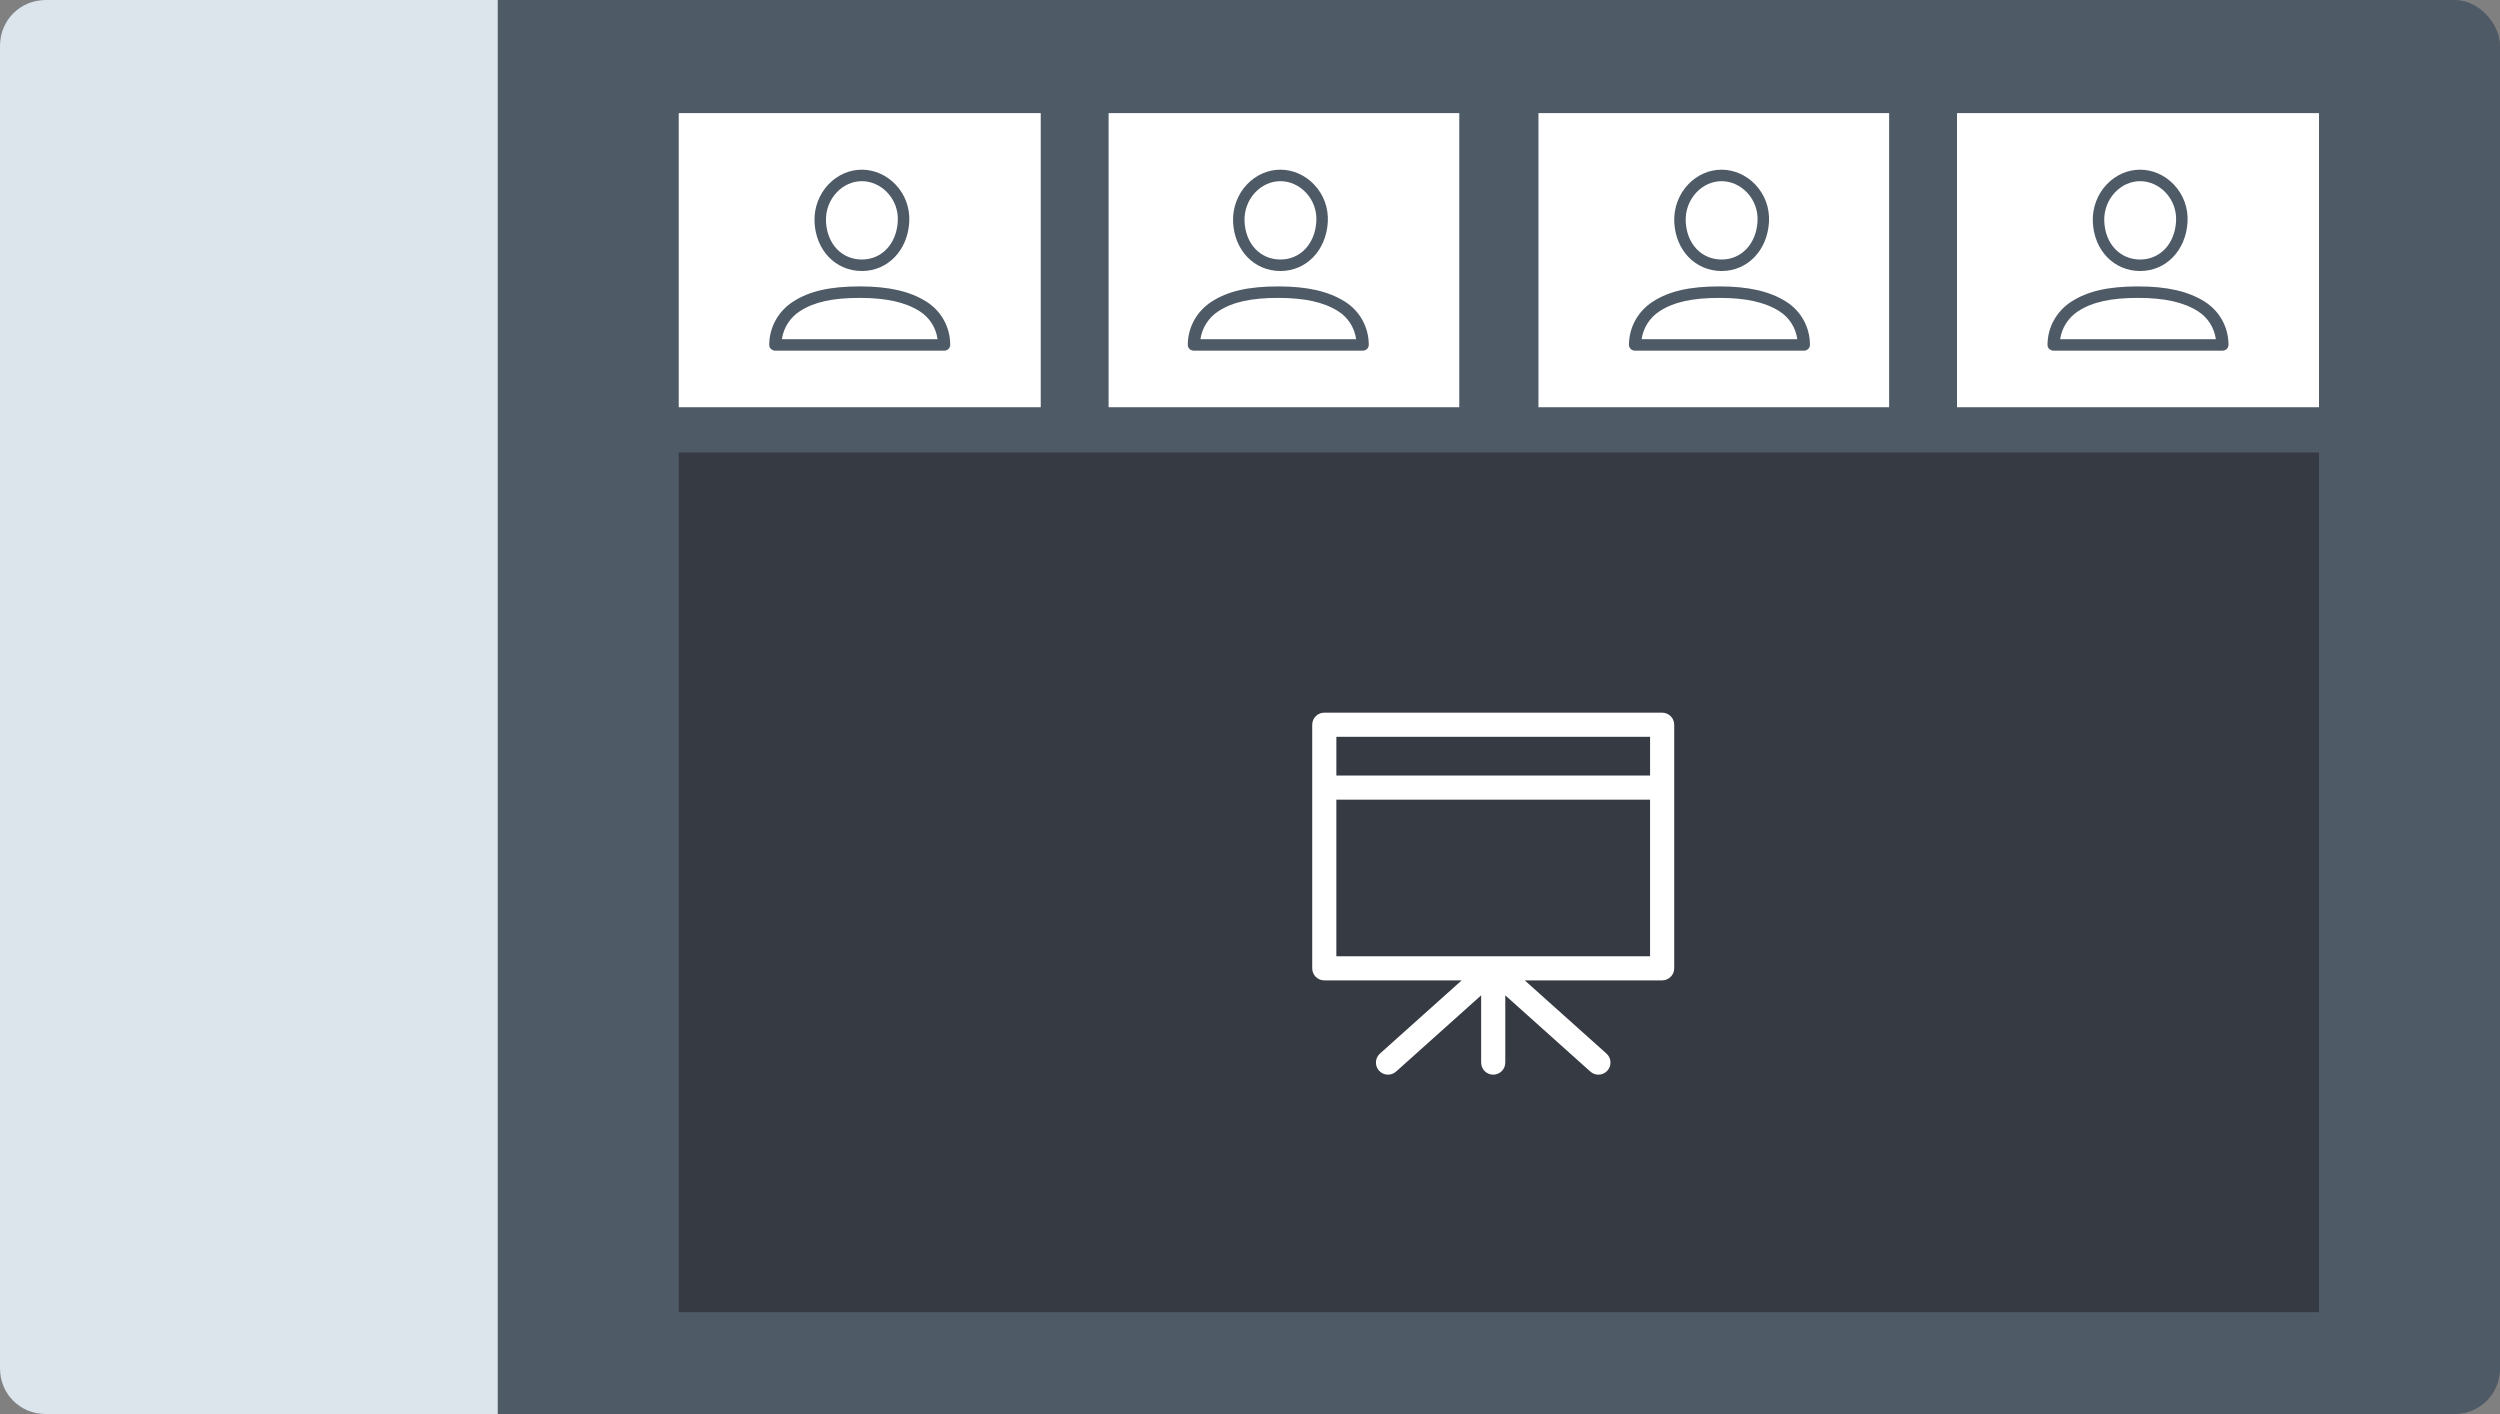 <svg width="221" height="125" viewBox="0 0 221 125" fill="none" xmlns="http://www.w3.org/2000/svg">
<rect x="0" y="0" width="221" height="125" fill="#808080" stroke="none"/>
<rect width="221" height="125" rx="4" fill="#4E5A66"/>
<path d="M0 4C0 1.791 1.791 0 4 0H44V125H4C1.791 125 0 123.209 0 121V4Z" fill="#DCE4EC"/>
<rect x="60" y="40" width="145" height="76" fill="#363A43"/>
<rect x="60" y="10" width="32" height="26" fill="white"/>
<path fill-rule="evenodd" clip-rule="evenodd" d="M69.119 29.984C69.265 28.974 69.839 28.072 70.718 27.504C71.969 26.696 73.597 26.335 76.001 26.335C78.338 26.335 80.017 26.708 81.288 27.508C82.166 28.059 82.739 28.961 82.882 29.984H69.119ZM81.891 26.663C80.434 25.746 78.562 25.319 76.001 25.319C73.365 25.319 71.547 25.735 70.105 26.667H70.104C68.787 27.518 68 28.948 68 30.492C68 30.773 68.242 31 68.541 31H83.459C83.758 31 84 30.773 84 30.492C84 28.926 83.212 27.494 81.891 26.663Z" fill="#4E5A66"/>
<path fill-rule="evenodd" clip-rule="evenodd" d="M73.977 16.994C74.582 16.364 75.367 16.016 76.191 16.016C77.016 16.016 77.834 16.381 78.436 17.017C79.086 17.704 79.416 18.607 79.365 19.56C79.258 21.551 77.953 22.941 76.191 22.941C74.405 22.941 73.1 21.554 73.017 19.566C72.978 18.61 73.328 17.672 73.977 16.994ZM76.191 23.957C78.482 23.957 80.243 22.131 80.379 19.614C80.444 18.38 80.016 17.209 79.173 16.319C78.38 15.481 77.293 15 76.191 15C75.089 15 74.043 15.458 73.245 16.29C72.406 17.167 71.953 18.377 72.004 19.608C72.108 22.128 73.869 23.957 76.191 23.957Z" fill="#4E5A66"/>
<rect x="98" y="10" width="31" height="26" fill="white"/>
<path fill-rule="evenodd" clip-rule="evenodd" d="M106.119 29.984C106.265 28.974 106.839 28.072 107.718 27.504C108.968 26.696 110.598 26.335 113.001 26.335C115.338 26.335 117.017 26.708 118.288 27.508C119.166 28.059 119.739 28.961 119.882 29.984H106.119ZM118.891 26.663C117.434 25.746 115.562 25.319 113.001 25.319C110.366 25.319 108.547 25.735 107.105 26.667H107.104C105.787 27.518 105 28.948 105 30.492C105 30.773 105.242 31 105.541 31H120.459C120.758 31 121 30.773 121 30.492C121 28.926 120.212 27.494 118.891 26.663Z" fill="#4E5A66"/>
<path fill-rule="evenodd" clip-rule="evenodd" d="M110.977 16.994C111.582 16.364 112.367 16.016 113.191 16.016C114.016 16.016 114.834 16.381 115.436 17.017C116.086 17.704 116.416 18.607 116.365 19.56C116.258 21.551 114.953 22.941 113.191 22.941C111.405 22.941 110.1 21.554 110.017 19.566C109.978 18.61 110.328 17.672 110.977 16.994ZM113.191 23.957C115.482 23.957 117.242 22.131 117.379 19.614C117.444 18.38 117.016 17.209 116.173 16.319C115.38 15.481 114.293 15 113.191 15C112.089 15 111.042 15.458 110.245 16.29C109.406 17.167 108.953 18.377 109.004 19.608C109.108 22.128 110.869 23.957 113.191 23.957Z" fill="#4E5A66"/>
<rect x="136" y="10" width="31" height="26" fill="white"/>
<rect x="173" y="10" width="32" height="26" fill="white"/>
<path fill-rule="evenodd" clip-rule="evenodd" d="M145.119 29.984C145.265 28.974 145.839 28.072 146.718 27.504C147.968 26.696 149.598 26.335 152.001 26.335C154.338 26.335 156.017 26.708 157.288 27.508C158.166 28.059 158.739 28.961 158.882 29.984H145.119ZM157.891 26.663C156.434 25.746 154.562 25.319 152.001 25.319C149.366 25.319 147.547 25.735 146.105 26.667H146.104C144.787 27.518 144 28.948 144 30.492C144 30.773 144.242 31 144.541 31H159.459C159.758 31 160 30.773 160 30.492C160 28.926 159.212 27.494 157.891 26.663Z" fill="#4E5A66"/>
<path fill-rule="evenodd" clip-rule="evenodd" d="M149.977 16.994C150.582 16.364 151.367 16.016 152.191 16.016C153.016 16.016 153.834 16.381 154.436 17.017C155.086 17.704 155.416 18.607 155.365 19.56C155.258 21.551 153.953 22.941 152.191 22.941C150.405 22.941 149.1 21.554 149.017 19.566C148.978 18.61 149.328 17.672 149.977 16.994ZM152.191 23.957C154.482 23.957 156.242 22.131 156.379 19.614C156.444 18.38 156.016 17.209 155.173 16.319C154.38 15.481 153.293 15 152.191 15C151.089 15 150.042 15.458 149.245 16.29C148.406 17.167 147.953 18.377 148.004 19.608C148.108 22.128 149.869 23.957 152.191 23.957Z" fill="#4E5A66"/>
<path fill-rule="evenodd" clip-rule="evenodd" d="M182.119 29.984C182.265 28.974 182.839 28.072 183.718 27.504C184.968 26.696 186.598 26.335 189.001 26.335C191.338 26.335 193.017 26.708 194.288 27.508C195.166 28.059 195.739 28.961 195.882 29.984H182.119ZM194.891 26.663C193.434 25.746 191.562 25.319 189.001 25.319C186.366 25.319 184.547 25.735 183.105 26.667H183.104C181.787 27.518 181 28.948 181 30.492C181 30.773 181.242 31 181.541 31H196.459C196.758 31 197 30.773 197 30.492C197 28.926 196.212 27.494 194.891 26.663Z" fill="#4E5A66"/>
<path fill-rule="evenodd" clip-rule="evenodd" d="M186.977 16.994C187.582 16.364 188.367 16.016 189.191 16.016C190.016 16.016 190.834 16.381 191.436 17.017C192.086 17.704 192.416 18.607 192.365 19.56C192.258 21.551 190.953 22.941 189.191 22.941C187.405 22.941 186.1 21.554 186.017 19.566C185.978 18.61 186.328 17.672 186.977 16.994ZM189.191 23.957C191.482 23.957 193.242 22.131 193.379 19.614C193.444 18.38 193.016 17.209 192.173 16.319C191.38 15.481 190.293 15 189.191 15C188.089 15 187.042 15.458 186.245 16.29C185.406 17.167 184.953 18.377 185.004 19.608C185.108 22.128 186.869 23.957 189.191 23.957Z" fill="#4E5A66"/>
<path fill-rule="evenodd" clip-rule="evenodd" d="M118.134 68.557H145.867V65.134H118.134V68.557ZM118.133 84.533H145.866V70.69H118.133V84.533ZM146.933 63H117.067C116.478 63 116 63.478 116 64.067V68.556V70.69V85.599C116 86.189 116.478 86.666 117.067 86.666H129.212L121.987 93.138C121.547 93.532 121.512 94.206 121.905 94.645C122.3 95.084 122.973 95.119 123.411 94.729L130.933 87.988V93.933C130.933 94.522 131.411 95 132 95C132.589 95 133.067 94.522 133.067 93.933V87.988L140.589 94.729C140.793 94.911 141.047 95 141.301 95C141.593 95 141.885 94.881 142.095 94.645C142.488 94.206 142.453 93.532 142.013 93.138L134.788 86.666H146.933C147.522 86.666 148 86.189 148 85.599V70.69V68.556V64.067C148 63.478 147.522 63 146.933 63Z" fill="white"/>
</svg>
